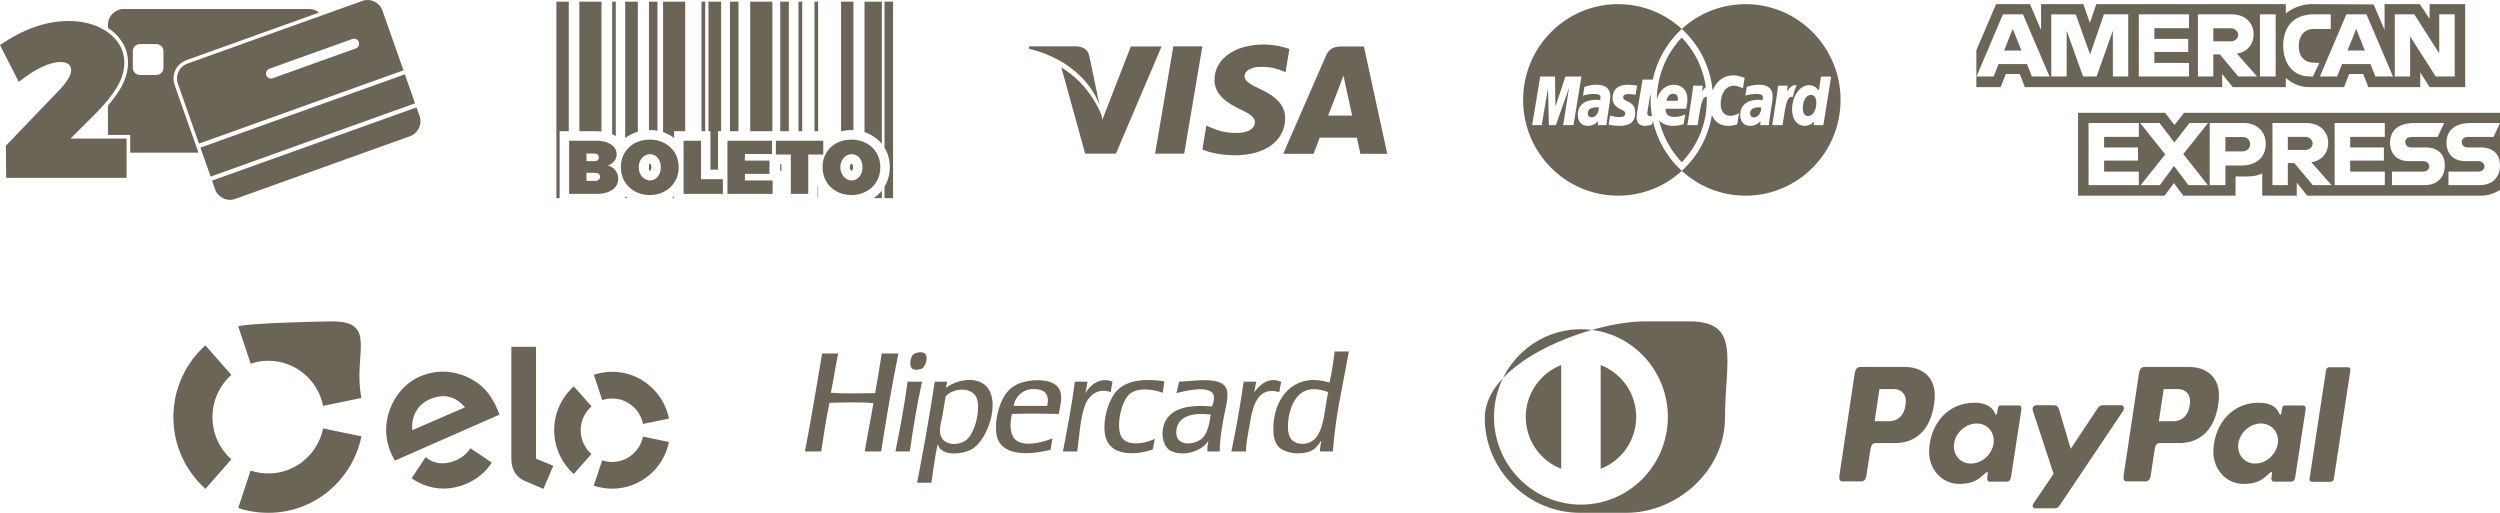 <svg xmlns="http://www.w3.org/2000/svg" width="195" height="40" viewBox="0 0 195 40" fill="none"><path fill-rule="evenodd" clip-rule="evenodd" d="M156.228 1.119L154.169 5.962H155.509L155.89 4.995H158.104L158.485 5.962H159.86L157.794 1.119H156.228ZM19.554 28.367C19.984 28.218 20.45 28.14 20.936 28.14C23.038 28.14 24.8 29.647 25.203 31.659L28.192 31.041C27.509 27.635 29.502 25.068 25.92 25.068C25.095 25.068 19.321 25.203 18.581 25.452L19.554 28.367ZM134.55 32.598C134.55 36.672 130.847 40.021 126.793 40H123.302C119.191 40.021 115.813 36.672 115.813 32.598C115.813 28.147 124.175 25.061 128.286 25.068H131.777C135.831 25.061 134.55 28.147 134.55 32.598ZM121.772 36.566V28.474C120.157 29.099 119.014 30.678 119.007 32.52C119.014 34.368 120.157 35.94 121.772 36.566ZM124.853 36.566C126.475 35.94 127.618 34.368 127.625 32.52C127.618 30.671 126.475 29.099 124.853 28.474V36.566ZM123.316 25.679C119.571 25.679 116.532 28.744 116.532 32.52C116.532 36.295 119.571 39.36 123.316 39.36C127.061 39.36 130.093 36.295 130.093 32.52C130.093 28.744 127.061 25.679 123.316 25.679ZM93.79 34.169C93.211 34.738 91.596 34.902 91.759 33.544C91.9 32.413 93.113 32.171 94.438 32.335C94.34 32.953 94.227 33.736 93.79 34.169ZM91.97 29.768C91.914 30.081 91.829 30.365 91.759 30.664C92.421 30.493 94.474 29.981 94.671 30.87C94.734 31.169 94.622 31.482 94.537 31.709C92.682 31.531 91.173 31.844 90.771 33.174C90.51 34.07 90.807 34.944 91.371 35.193C92.464 35.663 93.797 35.122 94.255 34.383C94.206 34.639 94.163 34.895 94.177 35.215H95.136C95.144 34.29 95.278 33.536 95.426 32.705C95.546 31.993 95.771 31.29 95.736 30.664C95.651 29.227 93.289 29.732 91.97 29.768ZM101.603 34.617C100.849 34.631 100.475 34.162 100.461 33.387C100.432 32.022 101.025 30.507 102.224 30.372C102.788 30.308 103.19 30.443 103.606 30.585C103.225 32.114 103.359 34.575 101.603 34.617ZM104.099 27.414C104.001 28.26 103.874 29.071 103.705 29.846C100.968 28.979 99.29 31.005 99.318 33.515C99.325 33.999 99.41 34.482 99.706 34.823C100.228 35.414 101.709 35.556 102.456 35.058C102.604 34.966 102.753 34.788 102.851 34.667C102.922 34.575 103.035 34.34 103.056 34.404C103.021 34.674 102.957 34.916 102.95 35.215H103.966C104.163 32.392 104.762 29.981 105.214 27.414H104.099ZM75.504 34.198C74.904 34.838 73.438 34.823 73.325 33.75C73.275 33.288 73.445 32.797 73.529 32.313C73.614 31.823 73.677 31.354 73.762 30.92C74.355 30.202 76.082 30.109 76.258 31.318C76.407 32.363 75.998 33.664 75.504 34.198ZM76.385 29.768C75.44 29.412 74.291 29.839 73.79 30.244C73.79 30.266 73.776 30.266 73.762 30.266C73.769 30.259 73.783 30.251 73.79 30.244C73.797 30.067 73.861 29.946 73.868 29.768H72.909C72.507 32.456 72.034 35.065 71.534 37.653H72.648C72.81 36.644 72.916 35.584 73.141 34.639C73.395 35.634 75.06 35.442 75.765 35.058C77.21 34.269 78.332 30.507 76.385 29.768ZM81.681 31.659H79.065C79.143 31.048 79.686 30.379 80.539 30.351C81.35 30.315 81.921 30.642 81.681 31.659ZM80.617 29.668C79.813 29.732 79.129 29.96 78.649 30.479C78.05 31.112 77.57 32.505 77.711 33.778C77.916 35.591 80.151 35.527 81.942 35.087C81.978 34.767 82.048 34.496 82.097 34.198C81.364 34.475 80.081 34.866 79.319 34.383C78.748 34.013 78.748 33.089 78.931 32.285C80.137 32.249 81.385 32.257 82.591 32.285C82.669 31.716 82.887 31.09 82.697 30.529C82.443 29.789 81.54 29.597 80.617 29.668ZM70.807 29.768C70.772 29.775 70.779 29.811 70.779 29.846C70.532 31.702 70.201 33.472 69.841 35.215H70.963C71.23 33.352 71.534 31.524 71.921 29.768H70.807ZM99.939 29.796C98.952 29.299 98.134 30.138 97.809 30.635C97.901 30.379 97.908 30.038 97.993 29.768H97.005C96.737 31.638 96.42 33.458 96.046 35.215H97.189C97.196 34.496 97.337 33.963 97.45 33.252C97.689 31.745 98.035 30.088 99.784 30.585C99.84 30.33 99.868 30.038 99.939 29.796ZM87.4 33.935C87.295 33.664 87.266 33.224 87.295 32.889C87.351 32.129 87.626 31.211 88.049 30.792C88.628 30.216 89.777 30.315 90.694 30.635C90.722 30.323 90.785 30.045 90.828 29.747C89.326 29.498 87.894 29.654 87.14 30.45C86.399 31.233 85.913 33.039 86.258 34.169C86.66 35.499 88.458 35.57 89.918 35.058C89.981 34.795 90.017 34.496 90.073 34.226C89.276 34.639 87.753 34.859 87.4 33.935ZM86.773 29.768C85.786 29.37 85.003 30.052 84.643 30.685C84.728 30.401 84.763 30.074 84.827 29.768H83.839C83.6 31.659 83.247 33.43 82.908 35.215H84.023C84.178 34.155 84.248 32.726 84.594 31.709C84.869 30.898 85.595 30.209 86.646 30.585C86.66 30.287 86.745 30.052 86.773 29.768ZM68.776 27.571C68.621 28.616 68.438 29.64 68.262 30.664C67.105 30.671 65.92 30.721 64.806 30.635C65.018 29.633 65.166 28.573 65.377 27.571H64.129C63.685 30.123 63.276 32.719 62.782 35.215H64.052C64.249 33.935 64.439 32.641 64.7 31.418C65.786 31.396 67.084 31.346 68.128 31.446C67.916 32.712 67.655 33.935 67.451 35.215H68.727C69.136 32.626 69.566 30.059 70.074 27.571H68.776ZM71.95 28.723C72.168 28.566 72.457 27.862 72.126 27.571C72.027 27.478 71.851 27.45 71.611 27.492C71.386 27.528 71.252 27.606 71.167 27.727C71.026 27.919 70.899 28.509 71.118 28.723C71.329 28.936 71.802 28.822 71.95 28.723ZM41.81 27.052V35.776L43.157 36.331L42.388 38.13L40.907 37.504C40.576 37.355 40.343 37.134 40.174 36.886C40.011 36.63 39.885 36.274 39.885 35.805V27.052H41.81ZM30.802 35.926C30.71 35.762 30.576 35.506 30.491 35.321C30.019 34.212 29.998 33.067 30.4 31.965C30.837 30.756 31.676 29.832 32.762 29.363C34.123 28.772 35.632 28.886 36.937 29.668C37.769 30.152 38.354 30.891 38.806 31.944C38.862 32.072 38.911 32.221 38.961 32.342L30.802 35.926ZM33.531 31.14C32.558 31.56 32.057 32.477 32.163 33.551L36.267 31.773C35.562 30.934 34.638 30.657 33.531 31.14ZM36.69 34.959C36.443 35.357 36.062 35.684 35.583 35.897C34.666 36.295 33.813 36.196 33.206 35.655L33.15 35.741C33.15 35.741 33.15 35.741 33.143 35.741L32.106 37.305C32.36 37.49 32.642 37.639 32.931 37.767C34.081 38.244 35.258 38.222 36.415 37.717C37.254 37.348 37.91 36.793 38.361 36.082L36.69 34.959ZM47.755 29C47.254 29 46.767 29.078 46.323 29.235L46.972 31.211C47.219 31.126 47.48 31.083 47.755 31.083C48.939 31.083 49.934 31.936 50.152 33.067L52.183 32.648C51.767 30.571 49.941 29 47.755 29ZM47.748 36.032C47.48 36.032 47.212 35.982 46.972 35.904L46.309 37.881C46.76 38.03 47.247 38.116 47.748 38.116C49.934 38.116 51.76 36.558 52.176 34.475L50.152 34.056C49.919 35.186 48.932 36.032 47.748 36.032ZM45.293 33.558C45.293 32.811 45.625 32.143 46.14 31.695L44.758 30.138C43.82 30.977 43.227 32.193 43.227 33.551C43.227 34.909 43.82 36.132 44.75 36.971L46.133 35.414C45.618 34.959 45.293 34.297 45.293 33.558ZM25.203 33.416C24.8 35.421 23.038 36.928 20.936 36.928C20.45 36.928 19.984 36.85 19.547 36.701L18.581 39.623C19.321 39.872 20.111 40 20.936 40C24.511 40 27.501 37.44 28.192 34.034L25.203 33.416ZM16.028 38.13L18.045 35.826C17.142 35.023 16.571 33.842 16.571 32.534C16.571 31.226 17.142 30.052 18.045 29.242L16.021 26.938C14.491 28.31 13.524 30.308 13.524 32.534C13.524 34.759 14.491 36.758 16.028 38.13ZM9.647 0.7H24.125C24.414 0.7 24.682 0.807 24.893 0.977L14.534 4.696C13.751 4.973 13.342 5.848 13.617 6.63L15.479 11.906H10.155V10.527H8.42V8.237C8.751 7.846 9.062 7.441 9.323 7.014C9.725 6.374 9.986 5.656 9.986 4.895C9.986 4.198 9.774 3.573 9.351 3.032C9.09 2.691 8.773 2.406 8.42 2.179V1.944C8.42 1.262 8.977 0.7 9.647 0.7ZM14.626 4.959L28.257 0.074C28.899 -0.16 29.604 0.181 29.83 0.821L31.473 5.485L15.521 11.202L13.878 6.538C13.652 5.898 13.984 5.187 14.626 4.959ZM21.269 6.104C21.064 6.175 20.838 6.068 20.768 5.869C20.697 5.663 20.803 5.436 21.008 5.364L27.488 3.039C27.693 2.968 27.919 3.075 27.989 3.281C28.06 3.48 27.954 3.708 27.749 3.779L21.269 6.104ZM31.578 5.798L32.375 8.059L16.431 13.776L15.634 11.515L31.578 5.798ZM32.488 8.379L32.728 9.048C32.954 9.688 32.615 10.399 31.98 10.626L18.342 15.518C17.707 15.746 17.002 15.405 16.776 14.765L16.537 14.089L32.488 8.379ZM9.873 10.811V13.876H0.48L0.458 11.366L4.647 7.007C4.908 6.737 5.12 6.46 5.296 6.182C5.465 5.912 5.55 5.67 5.55 5.478C5.55 5.272 5.479 5.116 5.338 5.002C5.197 4.895 4.993 4.838 4.732 4.838C4.288 4.838 3.78 4.981 3.209 5.251C2.644 5.528 2.059 5.912 1.467 6.388L0 3.516C1.819 2.264 3.604 1.639 5.345 1.639C6.163 1.639 6.904 1.774 7.567 2.051C8.223 2.328 8.744 2.712 9.125 3.203C9.506 3.701 9.696 4.262 9.696 4.895C9.696 5.549 9.492 6.204 9.083 6.865C8.674 7.526 8.096 8.23 7.341 8.977L5.501 10.811H9.873ZM10.909 3.438H12.2C12.503 3.438 12.75 3.686 12.75 3.992V5.293C12.75 5.599 12.503 5.848 12.2 5.848H10.909C10.606 5.848 10.359 5.599 10.359 5.293V3.992C10.359 3.686 10.606 3.438 10.909 3.438ZM43.398 0.131H44.364V10.235H43.651V15.454H43.398V0.131ZM66.415 10.889C66.845 10.889 67.226 10.982 67.572 11.167C67.917 11.351 68.185 11.607 68.376 11.935C68.573 12.262 68.665 12.624 68.665 13.037C68.665 13.449 68.573 13.826 68.376 14.153C68.185 14.487 67.917 14.743 67.572 14.928C67.226 15.12 66.845 15.213 66.415 15.213C65.985 15.213 65.597 15.12 65.251 14.928C64.906 14.743 64.638 14.487 64.448 14.153C64.25 13.826 64.159 13.449 64.159 13.037C64.159 12.624 64.25 12.255 64.448 11.928C64.638 11.6 64.906 11.344 65.251 11.16C65.597 10.982 65.985 10.889 66.415 10.889ZM66.429 12.027C66.274 12.027 66.126 12.07 65.992 12.162C65.858 12.248 65.752 12.368 65.675 12.525C65.59 12.674 65.548 12.852 65.548 13.044C65.548 13.236 65.59 13.414 65.675 13.563C65.752 13.719 65.858 13.847 65.992 13.933C66.126 14.025 66.274 14.075 66.429 14.075C66.584 14.075 66.725 14.025 66.859 13.94C66.986 13.847 67.092 13.726 67.163 13.57C67.233 13.414 67.275 13.236 67.275 13.044C67.275 12.852 67.233 12.674 67.163 12.518C67.092 12.368 66.986 12.24 66.859 12.155C66.725 12.07 66.584 12.027 66.429 12.027ZM60.52 10.975H64.215V12.056H63.044V15.12H61.683V12.056H60.52V10.975ZM56.74 10.975H60.216V12.013H58.101V12.525H60.019V13.563H58.101V14.075H60.266V15.12H56.74V10.975ZM53.32 10.975H54.681V13.975H56.387V15.12H53.32V10.975ZM50.682 10.889C51.112 10.889 51.5 10.982 51.839 11.167C52.184 11.351 52.452 11.607 52.65 11.935C52.84 12.262 52.939 12.624 52.939 13.037C52.939 13.449 52.84 13.826 52.65 14.153C52.452 14.487 52.184 14.743 51.839 14.928C51.5 15.12 51.112 15.213 50.682 15.213C50.252 15.213 49.864 15.12 49.519 14.928C49.18 14.743 48.912 14.487 48.715 14.153C48.524 13.826 48.426 13.449 48.426 13.037C48.426 12.624 48.524 12.255 48.715 11.928C48.912 11.6 49.18 11.344 49.519 11.16C49.864 10.982 50.252 10.889 50.682 10.889ZM50.696 12.027C50.541 12.027 50.4 12.07 50.266 12.162C50.125 12.248 50.019 12.368 49.942 12.525C49.864 12.674 49.822 12.852 49.822 13.044C49.822 13.236 49.864 13.414 49.942 13.563C50.019 13.719 50.125 13.847 50.266 13.933C50.4 14.025 50.541 14.075 50.696 14.075C50.858 14.075 51 14.025 51.127 13.94C51.253 13.847 51.359 13.726 51.43 13.57C51.507 13.414 51.543 13.236 51.543 13.044C51.543 12.852 51.507 12.674 51.43 12.518C51.359 12.368 51.253 12.24 51.127 12.155C51 12.07 50.858 12.027 50.696 12.027ZM46.472 10.975C46.797 10.975 47.086 11.017 47.333 11.103C47.579 11.195 47.763 11.316 47.897 11.472C48.031 11.629 48.101 11.814 48.101 12.02C48.101 12.226 48.038 12.411 47.911 12.567C47.784 12.731 47.615 12.845 47.41 12.909C47.65 12.966 47.847 13.086 47.995 13.278C48.144 13.47 48.221 13.691 48.221 13.954C48.221 14.189 48.151 14.388 48.017 14.566C47.883 14.743 47.685 14.878 47.438 14.978C47.191 15.07 46.902 15.12 46.571 15.12H44.392V10.975H46.472ZM46.395 12.567C46.486 12.567 46.564 12.546 46.62 12.489C46.677 12.432 46.705 12.361 46.705 12.269C46.705 12.184 46.677 12.112 46.62 12.063C46.564 12.006 46.486 11.977 46.395 11.977H45.746V12.567H46.395ZM46.395 14.11C46.514 14.11 46.62 14.082 46.698 14.018C46.768 13.961 46.811 13.883 46.811 13.783C46.811 13.691 46.768 13.62 46.698 13.563C46.62 13.506 46.514 13.478 46.395 13.478H45.746V14.11H46.395ZM66.429 12.767C66.415 12.767 66.408 12.774 66.394 12.781C66.366 12.802 66.345 12.831 66.323 12.866C66.295 12.923 66.288 12.987 66.288 13.044C66.288 13.108 66.295 13.172 66.323 13.222C66.345 13.264 66.366 13.293 66.443 13.321C66.465 13.307 66.486 13.278 66.5 13.25C66.528 13.186 66.535 13.115 66.535 13.044C66.535 12.973 66.528 12.902 66.5 12.845C66.486 12.823 66.472 12.788 66.429 12.767ZM67.431 0.131H68.784V11.224C68.545 10.932 68.256 10.69 67.917 10.512C67.762 10.427 67.6 10.356 67.431 10.299V0.131ZM68.784 14.871V15.454H68.136C68.383 15.298 68.601 15.099 68.784 14.871ZM68.989 0.131H69.659V15.454H68.989V14.573L69.01 14.53C69.278 14.075 69.405 13.57 69.405 13.037C69.405 12.511 69.278 12.006 69.01 11.551L68.989 11.515V0.131ZM65.604 0.131H66.57V10.15L66.415 10.143C66.133 10.143 65.865 10.178 65.604 10.242V0.131ZM63.531 0.131H63.813V10.235H63.531V0.131ZM63.813 14.53V15.454H63.778V14.473C63.792 14.494 63.799 14.516 63.813 14.53ZM62.283 0.131H62.572V10.235H62.283V0.131ZM60.858 0.131H61.528V10.235H60.858V0.131ZM60.858 13.335V12.802H60.95V13.335H60.858ZM58.517 0.131H60.245V10.235H58.517V0.131ZM56.937 0.131H57.6V10.235H56.937V0.131ZM55.259 0.131H56.246V10.235H56.006V13.236H55.414V10.235H55.259V0.131ZM54.716 0.131H55.005V10.235H54.716V0.131ZM51.719 0.131H53.447V10.235H52.579V10.761C52.459 10.669 52.325 10.584 52.191 10.512C52.036 10.427 51.881 10.363 51.719 10.306V0.131ZM52.579 15.454H52.403C52.466 15.419 52.523 15.376 52.579 15.333V15.454ZM50.619 0.131H51.282V10.193C51.084 10.164 50.887 10.143 50.682 10.143H50.619V0.131ZM50.619 13.257V12.831C50.633 12.809 50.647 12.795 50.668 12.781C50.675 12.774 50.682 12.767 50.696 12.767C50.739 12.788 50.76 12.823 50.767 12.845C50.795 12.902 50.809 12.973 50.809 13.044C50.809 13.115 50.795 13.186 50.767 13.25C50.753 13.278 50.739 13.307 50.71 13.321C50.661 13.307 50.633 13.286 50.619 13.257ZM48.764 0.131H49.751V10.271C49.554 10.328 49.364 10.406 49.18 10.505C49.032 10.584 48.898 10.669 48.764 10.768V0.131ZM48.962 15.454H48.764V15.319C48.828 15.369 48.891 15.412 48.962 15.454ZM47.749 0.131H48.031V10.619C47.939 10.562 47.847 10.512 47.749 10.47V0.131ZM45.189 0.131H46.916V10.257C46.768 10.242 46.62 10.235 46.472 10.235H45.189V0.131ZM136.152 0.323C140.242 0.323 143.563 3.672 143.563 7.796C143.563 11.92 140.242 15.262 136.152 15.262C134.241 15.262 132.499 14.53 131.18 13.328C132.407 12.212 133.253 10.69 133.528 8.97C133.74 9.503 134.184 9.816 134.791 9.816C135.016 9.816 135.207 9.78 135.503 9.702L135.644 8.834C135.376 8.97 135.157 9.034 134.96 9.034C134.494 9.034 134.212 8.685 134.212 8.109C134.212 7.277 134.628 6.687 135.235 6.687C135.453 6.687 135.665 6.751 135.947 6.893L136.081 6.076C135.961 6.026 135.552 5.876 135.2 5.876C134.459 5.876 133.867 6.332 133.585 7.071C133.401 5.165 132.513 3.473 131.18 2.257C132.499 1.055 134.241 0.323 136.152 0.323ZM131.18 13.328C129.868 14.53 128.127 15.262 126.208 15.262C122.118 15.262 118.804 11.92 118.804 7.796C118.804 3.672 122.118 0.323 126.208 0.323C128.127 0.323 129.868 1.055 131.18 2.257C130.059 3.288 129.248 4.661 128.916 6.211H128.119C128.119 6.211 127.816 8.024 127.767 8.315C127.718 8.642 127.654 8.998 127.654 9.133C127.654 9.574 127.88 9.816 128.296 9.816C128.479 9.816 128.648 9.78 128.867 9.709L128.916 9.403C129.255 10.939 130.059 12.304 131.18 13.328ZM122.732 9.759H121.928L122.386 6.851L121.357 9.759H120.814L120.743 6.865L120.257 9.759H119.509L120.137 5.969H121.293L121.321 8.315L122.104 5.969H123.352L122.732 9.759ZM132.069 6.68C131.97 7.633 131.786 8.6 131.652 9.553L131.61 9.759H132.414C132.682 8.024 132.76 7.576 133.126 7.547C133.126 7.633 133.133 7.711 133.133 7.796C133.133 8.799 132.922 9.759 132.541 10.619C132.21 11.38 131.744 12.063 131.18 12.653C130.616 12.063 130.157 11.38 129.826 10.619C129.65 10.228 129.509 9.809 129.41 9.382C129.636 9.666 130.002 9.809 130.503 9.816C130.778 9.816 131.046 9.773 131.321 9.688L131.455 8.92C131.166 9.055 130.912 9.119 130.623 9.119C130.157 9.119 129.875 8.927 129.925 8.479H131.519C131.589 8.173 131.617 7.953 131.617 7.725C131.617 7.043 131.194 6.609 130.538 6.609C129.925 6.609 129.431 7.064 129.234 7.747C129.241 6.758 129.452 5.82 129.826 4.966C130.157 4.205 130.616 3.523 131.18 2.933C131.744 3.523 132.21 4.205 132.541 4.966C132.788 5.535 132.964 6.147 133.056 6.779C132.957 6.865 132.865 6.993 132.76 7.149C132.781 6.986 132.816 6.836 132.809 6.68H132.069ZM138.69 6.68C138.585 7.633 138.408 8.6 138.267 9.553L138.232 9.759H139.036C139.325 7.874 139.396 7.505 139.847 7.555C139.917 7.171 140.051 6.829 140.15 6.659C139.812 6.587 139.628 6.779 139.381 7.149C139.396 6.986 139.431 6.836 139.424 6.68H138.69ZM142.223 9.759H141.462L141.497 9.474C141.278 9.709 141.053 9.816 140.757 9.816C140.171 9.816 139.783 9.304 139.783 8.536C139.783 7.512 140.383 6.644 141.095 6.644C141.405 6.644 141.638 6.772 141.864 7.064L142.04 5.969H142.83L142.223 9.759ZM141.032 9.048C141.405 9.048 141.673 8.621 141.673 8.01C141.673 7.619 141.525 7.405 141.243 7.405C140.883 7.405 140.623 7.832 140.623 8.443C140.623 8.842 140.764 9.048 141.032 9.048ZM125.778 7.654C125.778 8.045 125.969 8.308 126.392 8.514C126.716 8.664 126.766 8.714 126.766 8.856C126.766 9.048 126.624 9.133 126.307 9.133C126.067 9.133 125.842 9.09 125.588 9.012C125.588 9.012 125.482 9.688 125.475 9.723C125.658 9.759 125.821 9.801 126.314 9.816C127.16 9.816 127.548 9.489 127.548 8.785C127.548 8.358 127.386 8.109 126.984 7.924C126.646 7.768 126.61 7.732 126.61 7.59C126.61 7.427 126.744 7.334 127.005 7.334C127.16 7.334 127.372 7.355 127.576 7.384L127.696 6.673C127.485 6.637 127.167 6.609 126.984 6.609C126.089 6.609 125.778 7.085 125.778 7.654ZM130.87 7.86C130.877 7.796 130.954 7.313 130.496 7.313C130.242 7.313 130.066 7.505 129.988 7.86H130.87ZM128.86 6.495L128.825 6.68H128.832C128.839 6.616 128.846 6.559 128.86 6.495ZM128.754 7.419H128.712C128.62 8.002 128.486 8.735 128.486 8.834C128.486 8.991 128.571 9.062 128.761 9.062C128.796 9.062 128.825 9.062 128.853 9.055C128.782 8.642 128.747 8.223 128.747 7.796C128.747 7.668 128.747 7.54 128.754 7.419ZM137.379 8.386C137.294 8.379 137.259 8.372 137.202 8.372C136.744 8.372 136.511 8.529 136.511 8.842C136.511 9.034 136.624 9.154 136.8 9.154C137.132 9.154 137.365 8.842 137.379 8.386ZM137.964 9.759C137.858 9.759 137.301 9.759 137.301 9.759L137.315 9.439C137.111 9.695 136.836 9.816 136.469 9.816C136.032 9.816 135.736 9.467 135.736 8.97C135.736 8.223 136.257 7.782 137.146 7.782C137.238 7.782 137.358 7.789 137.477 7.811C137.499 7.704 137.506 7.661 137.506 7.604C137.506 7.405 137.365 7.327 136.991 7.327C136.596 7.32 136.272 7.419 136.138 7.462C136.152 7.412 136.25 6.772 136.25 6.772C136.652 6.651 136.913 6.609 137.216 6.609C137.9 6.609 138.267 6.922 138.267 7.512C138.267 7.668 138.246 7.867 138.204 8.123C138.133 8.571 137.985 9.524 137.964 9.759ZM124.713 8.386C124.629 8.379 124.586 8.372 124.53 8.372C124.079 8.372 123.846 8.529 123.846 8.842C123.846 9.034 123.959 9.154 124.135 9.154C124.46 9.154 124.699 8.842 124.713 8.386ZM125.299 9.759C125.186 9.759 124.629 9.759 124.629 9.759L124.643 9.439C124.445 9.695 124.17 9.816 123.804 9.816C123.366 9.816 123.07 9.467 123.07 8.97C123.07 8.223 123.585 7.782 124.481 7.782C124.572 7.782 124.685 7.789 124.805 7.811C124.833 7.704 124.84 7.661 124.84 7.604C124.84 7.405 124.699 7.327 124.326 7.327C123.931 7.32 123.606 7.419 123.472 7.462C123.479 7.412 123.585 6.772 123.585 6.772C123.987 6.651 124.248 6.609 124.544 6.609C125.235 6.609 125.602 6.922 125.602 7.512C125.602 7.668 125.574 7.867 125.538 8.123C125.468 8.571 125.32 9.524 125.299 9.759ZM90.096 11.984L91.52 3.615H93.784L92.366 11.984H90.096ZM83.939 3.615H80.286L80.258 3.8C81.147 4.013 81.936 4.326 82.635 4.717C83.234 5.052 83.756 5.443 84.207 5.876L84.263 5.926C84.348 6.012 84.433 6.104 84.517 6.189L84.525 6.196C84.588 6.268 84.651 6.339 84.715 6.417L84.757 6.474L84.799 6.516L84.814 6.538L84.849 6.587L84.891 6.644L84.919 6.68L84.955 6.723L84.969 6.744L84.983 6.758L85.025 6.815L85.046 6.851L85.075 6.886L85.103 6.929V6.936L85.145 6.993V7L85.152 7.007L85.194 7.071L85.201 7.085L85.223 7.114L85.258 7.171L85.293 7.235L85.314 7.263L85.321 7.27L85.35 7.327L85.364 7.348V7.355L85.399 7.412L85.42 7.455L85.455 7.519L85.462 7.526L85.469 7.54L85.512 7.619L85.554 7.704V7.711L85.596 7.789V7.803L85.639 7.889V7.896L85.681 7.981V7.988L85.709 8.045L85.723 8.081V8.095L85.758 8.173L84.955 4.326C84.821 3.8 84.426 3.637 83.939 3.615ZM88.206 3.622L85.984 9.332L85.921 8.984C85.519 8.031 84.969 7.156 84.235 6.41C83.812 5.976 83.333 5.592 82.783 5.258L84.644 11.984H87.042L90.603 3.622H88.206ZM106.385 3.622H104.63C104.094 3.622 103.685 3.772 103.438 4.319L100.088 11.999H102.458C102.458 11.999 102.845 10.96 102.937 10.74C103.198 10.74 105.504 10.74 105.835 10.74C105.906 11.024 106.11 11.999 106.11 11.999H108.205L106.385 3.622ZM103.593 9.019C103.776 8.543 104.496 6.687 104.496 6.687C104.474 6.708 104.679 6.196 104.792 5.891L104.94 6.602C104.94 6.602 105.377 8.6 105.469 9.019H103.593ZM100.575 3.821C100.13 3.658 99.418 3.473 98.551 3.473C96.308 3.473 94.736 4.604 94.729 6.232C94.715 7.434 95.85 8.102 96.703 8.507C97.592 8.927 97.888 9.176 97.874 9.545C97.874 10.114 97.176 10.37 96.527 10.37C95.617 10.37 95.138 10.242 94.39 9.929L94.094 9.794L93.784 11.664C94.312 11.906 95.286 12.098 96.308 12.112C98.685 12.112 100.222 10.989 100.243 9.247C100.257 8.301 99.651 7.576 98.346 6.971C97.556 6.595 97.07 6.339 97.07 5.948C97.07 5.585 97.486 5.215 98.367 5.215C99.115 5.208 99.651 5.372 100.06 5.542L100.271 5.635L100.575 3.821ZM162.089 15.262V8.799H168.88L169.606 9.752L170.361 8.799H195V9.595L194.499 10.683H192.518C192.137 10.683 192.017 10.889 192.017 11.081C192.017 11.28 192.165 11.501 192.454 11.501H193.491C194.542 11.501 195 12.105 195 12.895V14.814C195 14.814 194.358 15.255 193.611 15.262H179.965L179.147 14.245V15.262H176.453V13.52C176.453 13.52 176.087 13.762 175.29 13.762H174.373V15.262H170.297L169.571 14.281L168.837 15.262H162.089ZM195 9.595V12.895C195 13.741 194.492 14.438 193.434 14.438H190.98V13.385H193.279C193.632 13.385 193.787 13.186 193.787 12.98C193.787 12.774 193.639 12.567 193.279 12.567H192.299C191.354 12.567 190.825 11.992 190.825 11.117C190.825 10.342 191.305 9.595 192.708 9.595H195ZM186.573 14.438V13.385H188.978C189.33 13.385 189.485 13.186 189.485 12.98C189.485 12.774 189.33 12.567 188.978 12.567H187.892C186.947 12.567 186.425 11.992 186.425 11.117C186.425 10.342 186.904 9.595 188.308 9.595H190.642L190.134 10.683H188.117C187.729 10.683 187.61 10.889 187.61 11.081C187.61 11.28 187.758 11.501 188.054 11.501H189.189C190.24 11.501 190.698 12.105 190.698 12.895C190.698 13.741 190.191 14.438 189.133 14.438H186.573ZM177.25 9.595V14.438H178.449V12.717H178.957L180.395 14.438H181.862L180.283 12.653C180.931 12.596 181.601 12.034 181.601 11.167C181.601 10.143 180.804 9.595 179.923 9.595H177.25ZM178.449 10.676H179.824C180.149 10.676 180.388 10.932 180.388 11.188C180.388 11.508 180.078 11.693 179.838 11.693H178.449V10.676ZM172.356 9.595V14.438H173.583V12.909H174.846C175.917 12.909 176.728 12.333 176.728 11.224C176.728 10.299 176.094 9.595 175.008 9.595H172.356ZM173.583 10.69H174.916C175.262 10.69 175.508 10.904 175.508 11.245C175.508 11.572 175.262 11.807 174.909 11.807H173.583V10.69ZM166.976 14.438L168.887 12.041L166.933 9.595H168.442L169.606 11.11L170.777 9.595H172.229L170.297 12.013L172.208 14.438H170.699L169.571 12.944L168.471 14.438H166.976ZM182.102 14.438V9.595H186.016V10.676H183.315V11.501H185.945V12.525H183.315V13.385H186.016V14.438H182.102ZM162.907 14.438V9.595H166.828V10.676H164.12V11.501H166.764V12.525H164.12V13.385H166.828V14.438H162.907ZM186.792 5.962V1.119H188.315L190.261 4.163V1.119H191.467V5.962H189.986L187.99 2.84V5.962H186.792ZM183.019 1.119L180.953 5.962H182.299L182.68 4.995H184.895L185.275 5.962H186.651L184.584 1.119H183.019ZM183.787 2.25L184.457 3.942H183.103L183.787 2.25ZM180.41 5.962H180.142C178.865 5.962 178.089 4.945 178.089 3.558C178.089 2.143 178.858 1.119 180.473 1.119H181.799V2.264H180.424C179.768 2.264 179.302 2.783 179.302 3.573C179.302 4.511 179.831 4.902 180.6 4.902H180.91L180.41 5.962ZM176.277 5.962H177.504V1.119H176.277V5.962ZM171.439 1.119V5.962H172.638V4.241H173.146L174.585 5.962H176.051L174.472 4.177C175.121 4.127 175.783 3.566 175.783 2.691C175.783 1.674 174.994 1.119 174.105 1.119H171.439ZM172.638 2.207H174.006C174.338 2.207 174.578 2.463 174.578 2.712C174.578 3.039 174.267 3.224 174.028 3.224H172.638V2.207ZM166.828 5.962V1.119H170.741V2.2H168.04V3.032H170.678V4.049H168.04V4.909H170.741V5.962H166.828ZM160.001 5.962V1.119L161.912 1.127L163.027 4.248L164.105 1.119H166.002V5.962H164.804V2.392L163.534 5.962H162.476L161.2 2.392V5.962H160.001ZM156.997 2.25L157.674 3.942H156.32L156.997 2.25ZM154.155 3.921L155.693 0.323H158.337L159.204 2.342V0.323H162.498L163.012 1.781L163.513 0.323H178.294V1.055C178.294 1.055 179.07 0.323 180.346 0.323L185.141 0.344L185.995 2.328V0.323H188.745L189.507 1.468V0.323H192.285V6.794H189.507L188.78 5.642V6.794H184.732L184.323 5.77H183.237L182.835 6.794H180.092C178.992 6.794 178.294 6.076 178.294 6.076V6.794H174.154L173.329 5.77V6.794H157.942L157.54 5.77H156.454L156.052 6.794H154.155V3.921Z" fill="#6B6557"></path><path fill-rule="evenodd" clip-rule="evenodd" d="M148.56 28.622C149.862 28.622 151.062 29.355 150.898 31.183C150.699 33.354 149.579 34.556 147.811 34.561H146.267C146.045 34.561 145.938 34.749 145.88 35.135L145.581 37.107C145.536 37.404 145.389 37.551 145.172 37.551H143.735C143.506 37.551 143.426 37.399 143.477 37.059L144.663 29.156C144.722 28.767 144.862 28.622 145.118 28.622H148.56ZM146.22 32.853H147.39C148.122 32.825 148.608 32.298 148.657 31.349C148.687 30.763 148.305 30.343 147.699 30.346L146.598 30.351L146.22 32.853ZM154.804 36.946C154.936 36.822 155.069 36.758 155.05 36.911L155.003 37.277C154.979 37.468 155.052 37.57 155.223 37.57H156.5C156.715 37.57 156.819 37.48 156.872 37.135L157.659 32.008C157.699 31.75 157.638 31.624 157.45 31.624H156.046C155.919 31.624 155.858 31.698 155.825 31.898L155.773 32.214C155.746 32.378 155.673 32.407 155.606 32.241C155.368 31.656 154.76 31.393 153.913 31.414C151.944 31.456 150.617 33.009 150.475 34.998C150.365 36.537 151.427 37.746 152.827 37.746C153.842 37.746 154.296 37.435 154.808 36.949L154.804 36.946ZM153.735 36.157C152.887 36.157 152.297 35.455 152.419 34.595C152.542 33.734 153.334 33.032 154.182 33.032C155.029 33.032 155.62 33.734 155.497 34.595C155.375 35.455 154.583 36.157 153.735 36.157ZM158.863 31.608C158.596 31.608 158.487 31.814 158.572 32.069L160.179 36.956L158.603 39.281C158.47 39.476 158.573 39.652 158.759 39.652H160.214C160.298 39.663 160.384 39.647 160.461 39.608C160.537 39.569 160.602 39.508 160.646 39.432L165.588 32.07C165.741 31.843 165.669 31.605 165.419 31.605H164.042C163.806 31.605 163.712 31.703 163.576 31.906L161.515 35.008L160.594 31.899C160.54 31.711 160.406 31.608 160.158 31.608H158.863Z" fill="#6B6557"></path><path fill-rule="evenodd" clip-rule="evenodd" d="M170.73 28.622C172.031 28.622 173.232 29.355 173.068 31.183C172.869 33.354 171.749 34.556 169.981 34.561H168.438C168.216 34.561 168.108 34.749 168.051 35.135L167.752 37.107C167.707 37.404 167.56 37.551 167.343 37.551H165.906C165.677 37.551 165.597 37.399 165.648 37.059L166.836 29.154C166.895 28.765 167.035 28.62 167.291 28.62H170.73V28.622ZM168.39 32.854H169.56C170.292 32.825 170.778 32.298 170.827 31.349C170.857 30.763 170.475 30.343 169.869 30.346L168.768 30.351L168.39 32.854ZM176.974 36.946C177.106 36.822 177.239 36.758 177.22 36.911L177.173 37.277C177.149 37.468 177.222 37.57 177.393 37.57H178.67C178.885 37.57 178.989 37.48 179.042 37.135L179.829 32.008C179.869 31.75 179.808 31.624 179.62 31.624H178.218C178.091 31.624 178.03 31.698 177.997 31.898L177.945 32.214C177.918 32.378 177.845 32.407 177.778 32.241C177.54 31.656 176.932 31.393 176.085 31.414C174.116 31.457 172.789 33.009 172.647 34.998C172.537 36.537 173.599 37.746 174.999 37.746C176.014 37.746 176.468 37.435 176.98 36.949L176.974 36.946ZM175.906 36.157C175.058 36.157 174.468 35.455 174.59 34.595C174.713 33.735 175.505 33.032 176.353 33.032C177.2 33.032 177.791 33.735 177.668 34.595C177.546 35.455 176.753 36.157 175.906 36.157ZM181.793 37.578H180.32C180.294 37.579 180.268 37.575 180.245 37.564C180.221 37.554 180.2 37.538 180.183 37.519C180.165 37.499 180.153 37.476 180.145 37.45C180.138 37.425 180.136 37.398 180.139 37.371L181.434 28.855C181.446 28.797 181.477 28.745 181.522 28.707C181.566 28.67 181.621 28.649 181.679 28.648H183.152C183.178 28.647 183.204 28.652 183.227 28.662C183.251 28.672 183.272 28.688 183.289 28.707C183.307 28.727 183.319 28.751 183.327 28.776C183.334 28.802 183.336 28.829 183.333 28.855L182.038 37.371C182.026 37.43 181.995 37.482 181.951 37.52C181.906 37.558 181.851 37.579 181.793 37.58V37.578Z" fill="#6B6557"></path></svg>